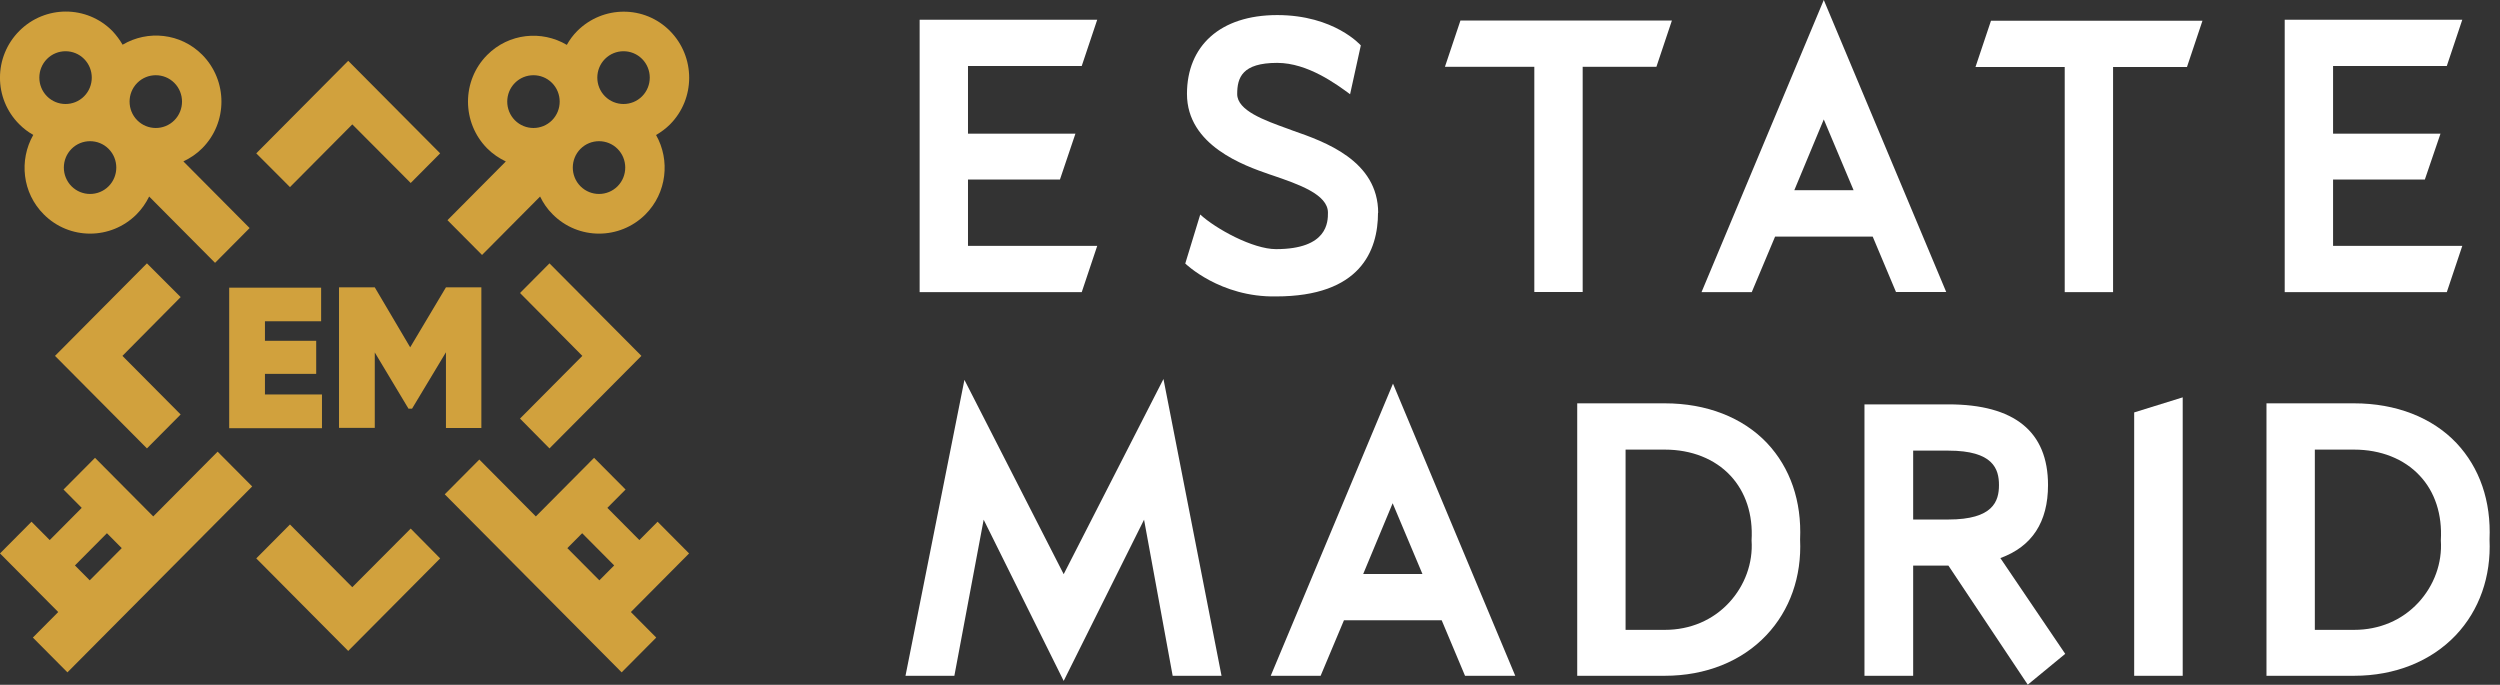 <svg width="230" height="63" viewBox="0 0 230 63" fill="none" xmlns="http://www.w3.org/2000/svg">
<rect x="0" y="0" width="230" height="63" fill="#333333" stroke="none"/>
<path d="M13.519 24.229L5.06 32.741L13.519 41.253L16.62 38.132L11.263 32.741L16.62 27.334L13.519 24.229Z" fill="#D1A13D"/>
<path d="M46.541 14.849L41.168 20.256L44.348 23.456L49.689 18.081C49.971 18.664 50.347 19.231 50.849 19.72C53.198 22.085 57.02 22.085 59.386 19.72C61.344 17.75 61.673 14.739 60.357 12.421C60.812 12.153 61.25 11.838 61.642 11.444C63.992 9.08 63.992 5.233 61.642 2.853C59.292 0.473 55.47 0.489 53.104 2.853C52.713 3.247 52.399 3.673 52.149 4.13C49.83 2.758 46.807 3.058 44.818 5.06C42.468 7.424 42.468 11.271 44.818 13.651C45.334 14.171 45.93 14.565 46.556 14.865L46.541 14.849ZM55.658 5.423C56.598 4.477 58.133 4.477 59.073 5.423C60.013 6.368 60.013 7.913 59.073 8.859C58.133 9.805 56.598 9.805 55.658 8.859C54.718 7.913 54.718 6.368 55.658 5.423ZM53.402 13.698C54.342 12.753 55.877 12.753 56.817 13.698C57.757 14.644 57.757 16.189 56.817 17.135C55.877 18.081 54.342 18.081 53.402 17.135C52.462 16.189 52.462 14.644 53.402 13.698ZM47.371 7.629C48.311 6.684 49.846 6.684 50.786 7.629C51.726 8.575 51.726 10.12 50.786 11.066C49.846 12.012 48.311 12.012 47.371 11.066C46.431 10.12 46.431 8.575 47.371 7.629Z" fill="#D1A13D"/>
<path d="M60.498 48L58.822 49.687L55.877 46.723L57.553 45.036L54.655 42.12L49.298 47.511L44.097 42.278L40.917 45.478L57.193 61.856L60.373 58.656L58.039 56.307L63.396 50.916L60.498 48ZM55.141 53.391L52.196 50.428L53.559 49.056L56.504 52.02L55.141 53.391Z" fill="#D1A13D"/>
<path d="M3.055 12.422C1.739 14.739 2.052 17.75 4.026 19.72C6.376 22.085 10.198 22.085 12.563 19.72C13.049 19.232 13.425 18.68 13.723 18.081L19.785 24.181L22.965 20.981L16.871 14.849C17.498 14.55 18.093 14.156 18.61 13.635C20.96 11.271 20.96 7.425 18.61 5.044C16.62 3.042 13.597 2.743 11.279 4.114C11.012 3.657 10.699 3.231 10.323 2.837C7.973 0.473 4.151 0.473 1.786 2.837C-0.595 5.218 -0.595 9.064 1.77 11.428C2.162 11.823 2.6 12.154 3.055 12.406V12.422ZM12.626 7.629C13.566 6.684 15.101 6.684 16.041 7.629C16.981 8.575 16.981 10.12 16.041 11.066C15.101 12.012 13.566 12.012 12.626 11.066C11.686 10.12 11.686 8.575 12.626 7.629ZM9.994 17.135C9.054 18.081 7.519 18.081 6.579 17.135C5.639 16.189 5.639 14.644 6.579 13.698C7.519 12.753 9.054 12.753 9.994 13.698C10.934 14.644 10.934 16.189 9.994 17.135ZM4.324 5.423C5.263 4.477 6.799 4.477 7.738 5.423C8.678 6.368 8.678 7.913 7.738 8.859C6.799 9.805 5.263 9.805 4.324 8.859C3.384 7.913 3.384 6.368 4.324 5.423Z" fill="#D1A13D"/>
<path d="M32.411 54.022L26.677 48.252L23.576 51.373L32.035 59.886L40.494 51.373L37.784 48.63L32.411 54.022Z" fill="#D1A13D"/>
<path d="M20.02 41.553L14.098 47.511L8.741 42.12L5.843 45.036L7.519 46.723L4.574 49.687L2.898 48L0 50.916L5.357 56.307L3.023 58.656L6.203 61.856L23.2 44.753L20.02 41.553ZM8.255 53.391L6.893 52.02L9.838 49.056L11.2 50.428L8.255 53.391Z" fill="#D1A13D"/>
<path d="M50.551 41.253L59.01 32.741L50.551 24.229L47.841 26.956L53.574 32.741L47.841 38.51L50.551 41.253Z" fill="#D1A13D"/>
<path d="M32.411 11.444L37.784 16.835L40.494 14.108L32.035 5.596L23.576 14.108L26.677 17.214L32.411 11.444Z" fill="#D1A13D"/>
<path d="M24.359 36.288H29.622V39.393H21.085V26.467H29.544V29.556H24.375V31.354H29.09V34.396H24.375V36.303L24.359 36.288Z" fill="#D1A13D"/>
<path d="M44.285 26.451V39.377H41.027V32.41L37.909 37.596H37.58L34.479 32.425V39.361H31.189V26.435H34.479L37.737 31.953L41.027 26.435H44.285V26.451Z" fill="#D1A13D"/>
<path d="M97.859 52.824L88.727 34.948L83.306 62.171H87.802L90.497 47.811L97.859 62.644L105.253 47.811L107.885 62.171H112.381L107.039 34.869L97.859 52.824Z" fill="white"/>
<path d="M116.876 62.172H121.498L123.644 57.064H132.635L134.782 62.172H139.403L128.155 35.295L116.908 62.172H116.876ZM130.865 52.808H125.414L128.124 46.298L130.865 52.808Z" fill="white"/>
<path d="M188.418 44.627C188.418 39.708 185.332 37.202 179.254 37.202H171.531V62.171H176.011V52.035H179.254L186.554 62.991L190 60.154L184.032 51.342C186.945 50.286 188.418 48.032 188.418 44.627ZM176.011 41.458H179.254C183.374 41.458 183.906 43.145 183.906 44.627C183.906 46.108 183.374 47.795 179.254 47.795H176.011V41.474V41.458Z" fill="white"/>
<path d="M153.171 37.107H145.104V62.172H153.171C156.915 62.172 160.236 60.847 162.508 58.435C164.67 56.15 165.766 53.044 165.609 49.639C165.766 46.093 164.701 43.035 162.57 40.765C160.33 38.4 156.994 37.107 153.171 37.107ZM153.171 57.947H149.553V41.364H153.171C155.615 41.364 157.761 42.215 159.202 43.76C160.597 45.257 161.286 47.322 161.145 49.718C161.286 51.783 160.534 53.864 159.077 55.44C157.573 57.064 155.49 57.947 153.171 57.947Z" fill="white"/>
<path d="M196.344 62.171H200.809V36.556L196.344 37.943V62.171Z" fill="white"/>
<path d="M225.998 40.765C223.758 38.4 220.421 37.107 216.583 37.107H208.516V62.172H216.583C220.327 62.172 223.648 60.847 225.935 58.435C228.097 56.15 229.194 53.044 229.037 49.639C229.194 46.093 228.128 43.035 225.998 40.765ZM216.583 57.947H212.965V41.364H216.583C219.027 41.364 221.173 42.215 222.614 43.76C224.009 45.241 224.698 47.322 224.557 49.718C224.698 51.783 223.946 53.864 222.489 55.44C220.985 57.064 218.902 57.947 216.583 57.947Z" fill="white"/>
<path d="M100.945 22.621H89.055V16.52H97.514L98.94 12.296H89.055V6.069H99.52L100.945 1.813H84.607V26.877H99.52L100.945 22.621Z" fill="white"/>
<path d="M126.792 19.594C126.792 14.771 121.874 13.037 118.929 12.012L118.506 11.854C116.313 11.066 113.822 10.168 113.822 8.654C113.822 7.141 114.276 5.785 117.503 5.785C120.323 5.785 122.986 7.771 124.208 8.67L125.195 4.177C125.195 4.177 122.766 1.387 117.503 1.387C112.24 1.387 109.201 4.24 109.201 8.638C109.201 13.399 114.495 15.243 116.767 16.032L117.049 16.126C119.445 16.946 122.171 17.876 122.171 19.563C122.171 20.398 122.171 22.92 117.393 22.92C115.263 22.92 111.864 21.06 110.422 19.736L109.044 24.244C109.044 24.244 112.24 27.366 117.393 27.271C125.148 27.271 126.777 23.078 126.777 19.563L126.792 19.594Z" fill="white"/>
<path d="M141.157 26.861H145.606V6.148H152.389L153.814 1.892H134.359L132.933 6.148H141.157V26.861Z" fill="white"/>
<path d="M172.283 21.754L174.43 26.861H179.051L167.788 0L156.54 26.877H161.161L163.307 21.77H172.299L172.283 21.754ZM170.529 17.497H165.078L167.788 10.987L170.529 17.497Z" fill="white"/>
<path d="M194.402 26.877V6.164H201.201L202.627 1.907H183.171L181.745 6.164H189.954V26.877H194.402Z" fill="white"/>
<path d="M226.531 22.621H214.642V16.52H223.085L224.526 12.296H214.642V6.069H225.106L226.531 1.813H210.193V26.877H225.106L226.531 22.621Z" fill="white"/>
</svg>

